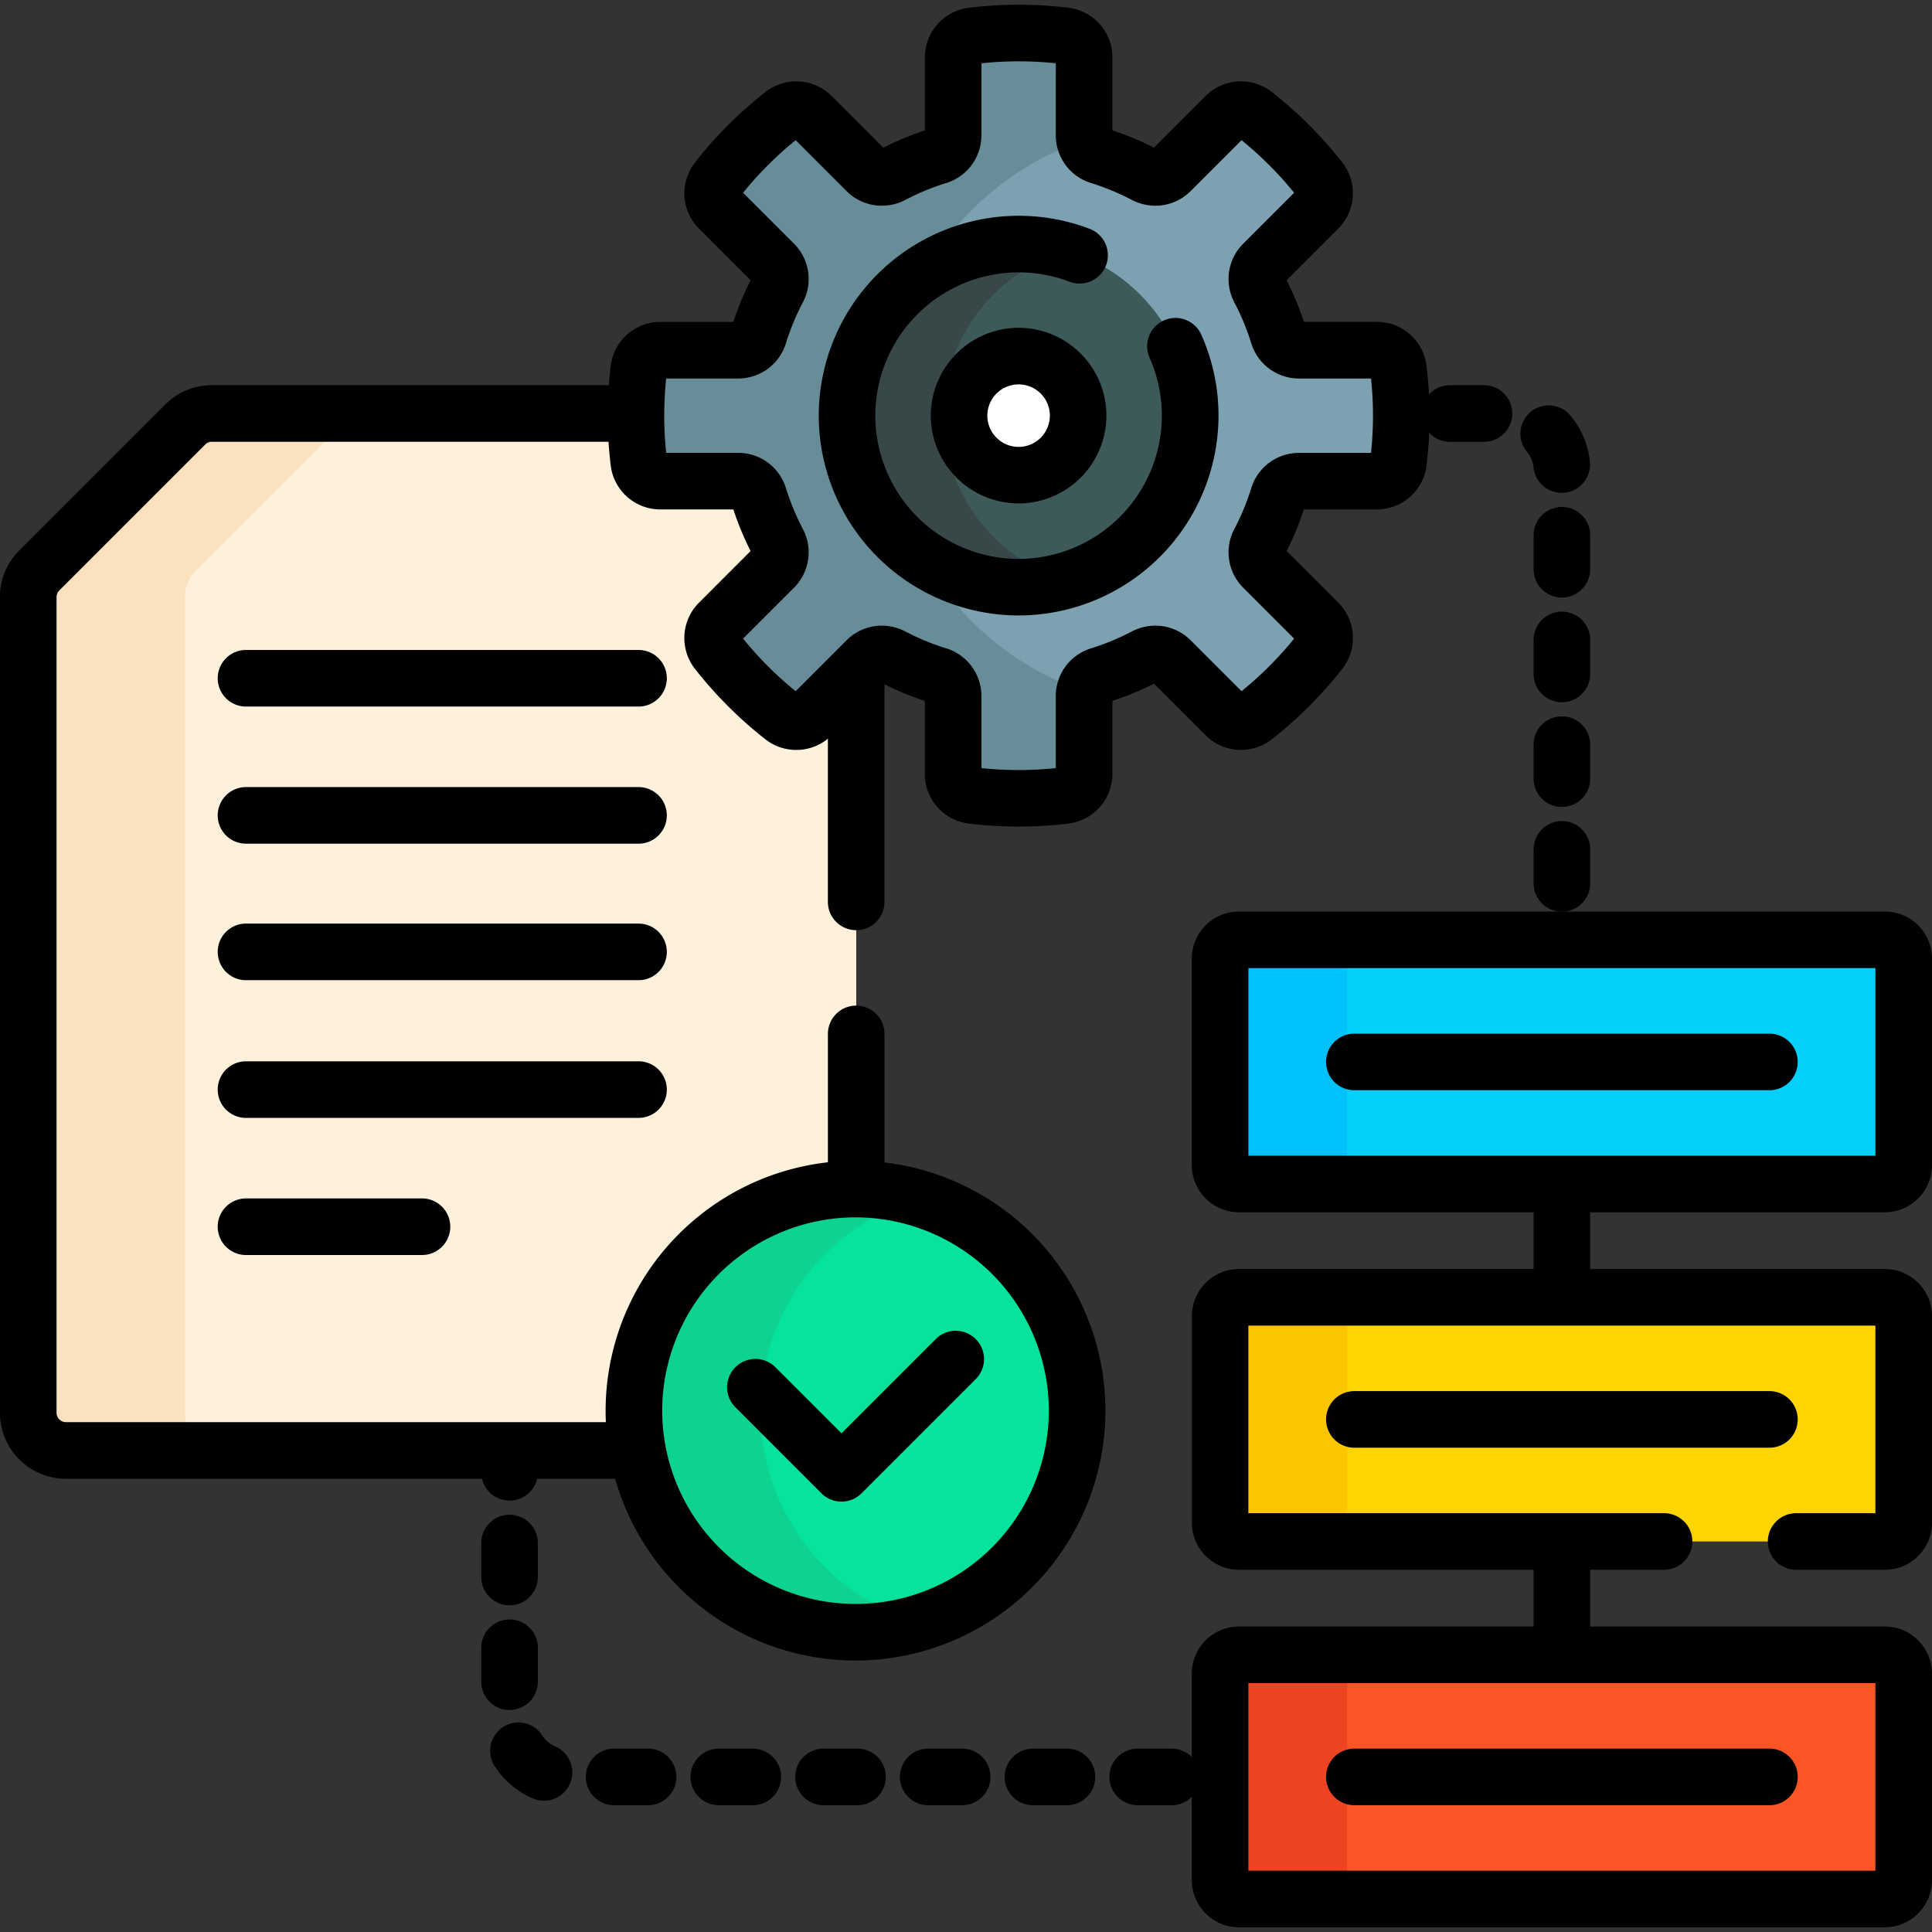 <svg xmlns="http://www.w3.org/2000/svg" xmlns:xlink="http://www.w3.org/1999/xlink" width="110" height="110" viewBox="0 0 110 110">
  <rect x="0" y="0" width="110" height="110" fill="#333333" stroke="none"/>
  <defs>
    <clipPath id="clip-path">
      <path id="path5043" d="M0-682.665H110v110H0Z" transform="translate(0 682.665)"/>
    </clipPath>
  </defs>
  <g id="g5037" transform="translate(0 682.665)">
    <g id="g5039" transform="translate(0 -682.665)">
      <g id="g5041" clip-path="url(#clip-path)">
        <g id="g5047" transform="translate(63.057 21.932)">
          <path id="path5049" d="M15.871,25.673a1.611,1.611,0,0,1-1.611-1.611v-1.67a1.611,1.611,0,1,1,3.223,0v1.67A1.611,1.611,0,0,1,15.871,25.673Zm0-5.7a1.611,1.611,0,0,1-1.611-1.611V16.429a1.611,1.611,0,1,1,3.223,0v1.934A1.611,1.611,0,0,1,15.871,19.974Zm0-5.962A1.611,1.611,0,0,1,14.26,12.4V10.467a1.611,1.611,0,1,1,3.223,0V12.4A1.611,1.611,0,0,1,15.871,14.012Zm0-5.962A1.611,1.611,0,0,1,14.26,6.439V4.505a1.611,1.611,0,1,1,3.223,0V6.439A1.611,1.611,0,0,1,15.871,8.05Zm0-5.962A1.611,1.611,0,0,1,14.26.477V-1.457a1.611,1.611,0,0,1,1.611-1.611,1.611,1.611,0,0,1,1.611,1.611V.477A1.611,1.611,0,0,1,15.871,2.088Zm-.017-5.961a1.612,1.612,0,0,1-1.6-1.454,1.6,1.6,0,0,0-.369-.875,1.611,1.611,0,0,1,.2-2.27,1.611,1.611,0,0,1,2.27.2,4.805,4.805,0,0,1,1.11,2.635,1.611,1.611,0,0,1-1.446,1.761Q15.933-3.873,15.854-3.873Zm-4.423-2.9H9.5A1.611,1.611,0,0,1,7.886-8.389,1.611,1.611,0,0,1,9.5-10h1.934a1.611,1.611,0,0,1,1.611,1.611A1.611,1.611,0,0,1,11.431-6.777Zm-5.962,0H3.535A1.611,1.611,0,0,1,1.924-8.389,1.611,1.611,0,0,1,3.535-10H5.469A1.611,1.611,0,0,1,7.08-8.389,1.611,1.611,0,0,1,5.469-6.777Zm-5.962,0H-2.427A1.611,1.611,0,0,1-4.038-8.389,1.611,1.611,0,0,1-2.427-10H-.493A1.611,1.611,0,0,1,1.118-8.389,1.611,1.611,0,0,1-.493-6.777Zm-5.962,0H-8.389A1.611,1.611,0,0,1-10-8.389,1.611,1.611,0,0,1-8.389-10h1.934A1.611,1.611,0,0,1-4.844-8.389,1.611,1.611,0,0,1-6.455-6.777Z" transform="translate(10 10)"/>
        </g>
        <g id="g5051" transform="translate(87.317 56.615)">
          <path id="path5053" d="M-8.389-203.2A1.611,1.611,0,0,1-10-204.812v-37.73a1.611,1.611,0,0,1,1.611-1.611,1.611,1.611,0,0,1,1.611,1.611v37.73A1.611,1.611,0,0,1-8.389-203.2Z" transform="translate(10 244.153)"/>
        </g>
        <g id="g5055" transform="translate(27.401 76.225)">
          <path id="path5057" d="M-266.714-128.249h-1.934a1.611,1.611,0,0,1-1.611-1.611,1.611,1.611,0,0,1,1.611-1.611h1.934a1.611,1.611,0,0,1,1.611,1.611A1.611,1.611,0,0,1-266.714-128.249Zm-5.962,0h-1.934a1.611,1.611,0,0,1-1.611-1.611,1.611,1.611,0,0,1,1.611-1.611h1.934a1.611,1.611,0,0,1,1.611,1.611A1.611,1.611,0,0,1-272.676-128.249Zm-5.962,0h-1.934a1.611,1.611,0,0,1-1.611-1.611,1.611,1.611,0,0,1,1.611-1.611h1.934a1.611,1.611,0,0,1,1.611,1.611A1.611,1.611,0,0,1-278.638-128.249Zm-5.962,0h-1.934a1.611,1.611,0,0,1-1.611-1.611,1.611,1.611,0,0,1,1.611-1.611h1.934a1.611,1.611,0,0,1,1.611,1.611A1.611,1.611,0,0,1-284.6-128.249Zm-5.962,0H-292.5a1.611,1.611,0,0,1-1.611-1.611,1.611,1.611,0,0,1,1.611-1.611h1.934a1.611,1.611,0,0,1,1.611,1.611A1.611,1.611,0,0,1-290.562-128.249Zm-5.962,0h-1.934a1.611,1.611,0,0,1-1.611-1.611,1.611,1.611,0,0,1,1.611-1.611h1.934a1.611,1.611,0,0,1,1.611,1.611A1.611,1.611,0,0,1-296.524-128.249Zm-5.962,0h-1.934a1.611,1.611,0,0,1-1.611-1.611,1.611,1.611,0,0,1,1.611-1.611h1.934a1.611,1.611,0,0,1,1.611,1.611A1.611,1.611,0,0,1-302.486-128.249Zm-5.962,0h-1.934a1.611,1.611,0,0,1-1.611-1.611,1.611,1.611,0,0,1,1.611-1.611h1.934a1.611,1.611,0,0,1,1.611,1.611A1.611,1.611,0,0,1-308.448-128.249Zm-5.928-.257a1.606,1.606,0,0,1-.631-.13,4.824,4.824,0,0,1-2.179-1.845,1.611,1.611,0,0,1,.489-2.226,1.611,1.611,0,0,1,2.226.489,1.613,1.613,0,0,0,.728.618,1.611,1.611,0,0,1,.85,2.114A1.612,1.612,0,0,1-314.376-128.506Zm-1.959-5.163a1.611,1.611,0,0,1-1.611-1.611v-1.934a1.611,1.611,0,0,1,1.611-1.611,1.611,1.611,0,0,1,1.611,1.611v1.934A1.611,1.611,0,0,1-316.335-133.669Zm0-5.962a1.611,1.611,0,0,1-1.611-1.611v-1.934a1.611,1.611,0,0,1,1.611-1.611,1.611,1.611,0,0,1,1.611,1.611v1.934A1.611,1.611,0,0,1-316.335-139.631Zm0-5.962a1.611,1.611,0,0,1-1.611-1.611v-1.934a1.611,1.611,0,0,1,1.611-1.611,1.611,1.611,0,0,1,1.611,1.611v1.934A1.611,1.611,0,0,1-316.335-145.593Zm0-5.976a1.6,1.6,0,0,1-1.611-1.6v-.027a1.611,1.611,0,0,1,1.611-1.611,1.611,1.611,0,0,1,1.611,1.611A1.623,1.623,0,0,1-316.335-151.569Z" transform="translate(317.946 154.805)"/>
        </g>
        <g id="g5059" transform="translate(1.611 23.543)">
          <path id="path5061" d="M-46.536-3.276l-8.31,8.31a2.149,2.149,0,0,0-.629,1.519V52.988a2.148,2.148,0,0,0,2.148,2.148h42.843a2.149,2.149,0,0,0,2.148-2.148V-1.757a2.149,2.149,0,0,0-2.148-2.148H-45.017a2.149,2.149,0,0,0-1.519.629" transform="translate(55.475 3.905)" fill="#fef1db"/>
        </g>
        <g id="g5063" transform="translate(1.611 23.543)">
          <path id="path5065" d="M-46.417-296.191v-46.436a2.149,2.149,0,0,1,.629-1.519l8.31-8.31a2.149,2.149,0,0,1,1.519-.629h-8.916a2.149,2.149,0,0,0-1.519.629l-8.31,8.31a2.149,2.149,0,0,0-.629,1.519v46.436a2.148,2.148,0,0,0,2.148,2.148h8.916a2.148,2.148,0,0,1-2.148-2.148" transform="translate(55.333 353.084)" fill="#fae2c0"/>
        </g>
        <g id="g5067" transform="translate(0 21.932)">
          <path id="path5069" d="M-255.952-120.292H-298.8a3.764,3.764,0,0,1-3.76-3.76v-46.436a3.735,3.735,0,0,1,1.1-2.659l8.31-8.309a3.736,3.736,0,0,1,2.659-1.1h34.534a3.764,3.764,0,0,1,3.76,3.76v25.656a1.611,1.611,0,0,1-1.611,1.611,1.611,1.611,0,0,1-1.611-1.611V-178.8a.538.538,0,0,0-.537-.537h-34.534a.534.534,0,0,0-.38.158l-8.309,8.309a.541.541,0,0,0-.157.38v46.436a.538.538,0,0,0,.537.537h42.844a.538.538,0,0,0,.537-.537v-21.569a1.611,1.611,0,0,1,1.611-1.611,1.611,1.611,0,0,1,1.611,1.611v21.569A3.764,3.764,0,0,1-255.952-120.292Z" transform="translate(302.555 182.557)"/>
        </g>
        <g id="g5071" transform="translate(12.396 37.006)">
          <path id="path5073" d="M13.959-6.777H-8.389A1.611,1.611,0,0,1-10-8.389,1.611,1.611,0,0,1-8.389-10H13.959A1.611,1.611,0,0,1,15.57-8.389,1.611,1.611,0,0,1,13.959-6.777Z" transform="translate(10 10)"/>
        </g>
        <g id="g5075" transform="translate(12.396 44.813)">
          <path id="path5077" d="M13.959-6.777H-8.389A1.611,1.611,0,0,1-10-8.389,1.611,1.611,0,0,1-8.389-10H13.959A1.611,1.611,0,0,1,15.57-8.389,1.611,1.611,0,0,1,13.959-6.777Z" transform="translate(10 10)"/>
        </g>
        <g id="g5079" transform="translate(12.396 52.585)">
          <path id="path5081" d="M13.959-6.777H-8.389A1.611,1.611,0,0,1-10-8.389,1.611,1.611,0,0,1-8.389-10H13.959A1.611,1.611,0,0,1,15.57-8.389,1.611,1.611,0,0,1,13.959-6.777Z" transform="translate(10 10)"/>
        </g>
        <g id="g5083" transform="translate(12.396 60.426)">
          <path id="path5085" d="M13.959-6.777H-8.389A1.611,1.611,0,0,1-10-8.389,1.611,1.611,0,0,1-8.389-10H13.959A1.611,1.611,0,0,1,15.57-8.389,1.611,1.611,0,0,1,13.959-6.777Z" transform="translate(10 10)"/>
        </g>
        <g id="g5087" transform="translate(12.396 68.233)">
          <path id="path5089" d="M1.629-6.777H-8.389A1.611,1.611,0,0,1-10-8.389,1.611,1.611,0,0,1-8.389-10H1.629A1.611,1.611,0,0,1,3.241-8.389,1.611,1.611,0,0,1,1.629-6.777Z" transform="translate(10 10)"/>
        </g>
        <g id="g5091" transform="translate(36.092 67.698)">
          <path id="path5093" d="M-131.379-65.689A12.618,12.618,0,0,1-144-53.071a12.618,12.618,0,0,1-12.618-12.618A12.618,12.618,0,0,1-144-78.306a12.618,12.618,0,0,1,12.618,12.618" transform="translate(156.614 78.306)" fill="#05e39c"/>
        </g>
        <g id="g5095" transform="translate(36.092 67.698)">
          <path id="path5097" d="M-37.521-65.689a12.621,12.621,0,0,1,9.014-12.093,12.614,12.614,0,0,0-3.6-.525A12.618,12.618,0,0,0-44.728-65.689,12.618,12.618,0,0,0-32.11-53.071a12.614,12.614,0,0,0,3.6-.525,12.621,12.621,0,0,1-9.014-12.093" transform="translate(44.728 78.306)" fill="#0ed290"/>
        </g>
        <g id="g5099" transform="translate(34.481 66.087)">
          <path id="path5101" d="M-152.385-88.306a14.245,14.245,0,0,1,14.229,14.229,14.245,14.245,0,0,1-14.229,14.229,14.245,14.245,0,0,1-14.229-14.229A14.245,14.245,0,0,1-152.385-88.306Zm0,25.236a11.019,11.019,0,0,0,11.006-11.006,11.019,11.019,0,0,0-11.006-11.006,11.019,11.019,0,0,0-11.007,11.006A11.019,11.019,0,0,0-152.385-63.071Z" transform="translate(166.614 88.306)"/>
        </g>
        <g id="g5103" transform="translate(41.396 75.768)">
          <path id="path5105" d="M-3.487-10.222a1.606,1.606,0,0,1-1.139-.472l-4.9-4.9a1.611,1.611,0,0,1,0-2.279,1.611,1.611,0,0,1,2.279,0l3.762,3.762,5.365-5.365a1.611,1.611,0,0,1,2.279,0,1.611,1.611,0,0,1,0,2.279l-6.5,6.5A1.606,1.606,0,0,1-3.487-10.222Z" transform="translate(10 19.949)"/>
        </g>
        <g id="g5107" transform="translate(36.21 1.881)">
          <path id="path5109" d="M-185.91-68.362l3.132-3.132a1.234,1.234,0,0,0,.106-1.63,21.91,21.91,0,0,0-3.748-3.748,1.234,1.234,0,0,0-1.63.106l-3.132,3.132a1.242,1.242,0,0,1-1.459.213,15.388,15.388,0,0,0-2.586-1.07,1.241,1.241,0,0,1-.88-1.182V-80.1a1.233,1.233,0,0,0-1.077-1.228,21.9,21.9,0,0,0-2.651-.161,21.9,21.9,0,0,0-2.651.161,1.233,1.233,0,0,0-1.077,1.228v4.431a1.241,1.241,0,0,1-.88,1.182,15.381,15.381,0,0,0-2.586,1.07,1.242,1.242,0,0,1-1.459-.213l-3.132-3.132a1.234,1.234,0,0,0-1.63-.106A21.9,21.9,0,0,0-217-73.124a1.234,1.234,0,0,0,.106,1.63l3.132,3.132a1.242,1.242,0,0,1,.214,1.459,15.38,15.38,0,0,0-1.07,2.586,1.241,1.241,0,0,1-1.182.88h-4.431a1.233,1.233,0,0,0-1.228,1.077,21.9,21.9,0,0,0-.161,2.651,21.9,21.9,0,0,0,.161,2.651,1.233,1.233,0,0,0,1.228,1.077h4.431a1.241,1.241,0,0,1,1.182.88,15.38,15.38,0,0,0,1.07,2.586,1.242,1.242,0,0,1-.214,1.459l-3.132,3.132a1.234,1.234,0,0,0-.106,1.63,21.912,21.912,0,0,0,3.748,3.748,1.234,1.234,0,0,0,1.63-.106l3.132-3.132A1.242,1.242,0,0,1-207.031-46a15.38,15.38,0,0,0,2.586,1.07,1.241,1.241,0,0,1,.88,1.182v4.431a1.233,1.233,0,0,0,1.077,1.228,21.947,21.947,0,0,0,2.651.161,21.947,21.947,0,0,0,2.651-.161,1.233,1.233,0,0,0,1.077-1.228v-4.431a1.241,1.241,0,0,1,.88-1.182A15.388,15.388,0,0,0-192.642-46a1.242,1.242,0,0,1,1.459.213l3.132,3.132a1.234,1.234,0,0,0,1.63.106,21.927,21.927,0,0,0,3.748-3.748,1.234,1.234,0,0,0-.106-1.63l-3.132-3.132a1.241,1.241,0,0,1-.213-1.459,15.379,15.379,0,0,0,1.07-2.586,1.241,1.241,0,0,1,1.182-.88h4.431a1.234,1.234,0,0,0,1.228-1.077,21.945,21.945,0,0,0,.161-2.651,21.942,21.942,0,0,0-.161-2.651,1.233,1.233,0,0,0-1.228-1.077h-4.431a1.241,1.241,0,0,1-1.182-.88,15.379,15.379,0,0,0-1.07-2.586,1.241,1.241,0,0,1,.213-1.459" transform="translate(221.621 81.493)" fill="#7ca1b1"/>
        </g>
        <g id="g5111" transform="translate(36.21 1.881)">
          <path id="path5113" d="M-74.332-113.411a16.578,16.578,0,0,1,11.267-15.7,1.216,1.216,0,0,1-.032-.264v-4.431a1.234,1.234,0,0,0-1.077-1.228,21.9,21.9,0,0,0-2.651-.161,21.9,21.9,0,0,0-2.651.161,1.234,1.234,0,0,0-1.077,1.228v4.431a1.241,1.241,0,0,1-.88,1.182,15.4,15.4,0,0,0-2.586,1.07,1.241,1.241,0,0,1-1.459-.213l-3.132-3.132a1.234,1.234,0,0,0-1.63-.106,21.913,21.913,0,0,0-3.748,3.748,1.234,1.234,0,0,0,.106,1.63l3.132,3.132a1.242,1.242,0,0,1,.214,1.459,15.381,15.381,0,0,0-1.071,2.586,1.241,1.241,0,0,1-1.182.88h-4.431a1.233,1.233,0,0,0-1.227,1.077,21.9,21.9,0,0,0-.161,2.651,21.9,21.9,0,0,0,.161,2.651,1.233,1.233,0,0,0,1.227,1.077h4.431a1.241,1.241,0,0,1,1.182.88,15.38,15.38,0,0,0,1.071,2.586,1.242,1.242,0,0,1-.214,1.459l-3.132,3.132A1.234,1.234,0,0,0-83.99-100a21.921,21.921,0,0,0,3.748,3.748,1.234,1.234,0,0,0,1.63-.106l3.132-3.132A1.242,1.242,0,0,1-74.02-99.7a15.379,15.379,0,0,0,2.586,1.07,1.241,1.241,0,0,1,.88,1.182v4.431a1.233,1.233,0,0,0,1.077,1.228,21.9,21.9,0,0,0,2.651.161,21.9,21.9,0,0,0,2.651-.161A1.233,1.233,0,0,0-63.1-93.015v-4.431a1.216,1.216,0,0,1,.032-.264,16.578,16.578,0,0,1-11.267-15.7" transform="translate(88.61 135.196)" fill="#678d98"/>
        </g>
        <g id="g5115" transform="translate(34.599 0.269)">
          <path id="path5117" d="M-208.225-91.493a23.609,23.609,0,0,1,2.846.173,2.846,2.846,0,0,1,2.494,2.827v4.155a17.058,17.058,0,0,1,2.369.981l2.937-2.937a2.826,2.826,0,0,1,2.018-.836,2.843,2.843,0,0,1,1.745.6,23.54,23.54,0,0,1,4.024,4.024,2.846,2.846,0,0,1-.235,3.763l-2.937,2.937a17.052,17.052,0,0,1,.981,2.369h4.155A2.846,2.846,0,0,1-185-70.943a23.656,23.656,0,0,1,.173,2.846A23.656,23.656,0,0,1-185-65.252a2.846,2.846,0,0,1-2.827,2.494h-4.155a17.053,17.053,0,0,1-.981,2.369l2.937,2.937a2.846,2.846,0,0,1,.235,3.763,23.557,23.557,0,0,1-4.024,4.024,2.843,2.843,0,0,1-1.745.6,2.836,2.836,0,0,1-2.019-.836l-2.937-2.937a17.059,17.059,0,0,1-2.369.981V-47.7a2.846,2.846,0,0,1-2.494,2.827,23.671,23.671,0,0,1-5.691,0,2.845,2.845,0,0,1-2.494-2.827v-4.155a17.053,17.053,0,0,1-2.369-.981l-2.937,2.937a2.836,2.836,0,0,1-2.019.836,2.842,2.842,0,0,1-1.744-.6,23.539,23.539,0,0,1-4.024-4.024,2.846,2.846,0,0,1,.236-3.763l2.937-2.937a17.053,17.053,0,0,1-.981-2.369h-4.155a2.846,2.846,0,0,1-2.827-2.494,23.616,23.616,0,0,1-.172-2.846,23.613,23.613,0,0,1,.173-2.846,2.845,2.845,0,0,1,2.827-2.494h4.155a17.054,17.054,0,0,1,.981-2.369l-2.937-2.937a2.846,2.846,0,0,1-.235-3.763,23.524,23.524,0,0,1,4.024-4.024,2.842,2.842,0,0,1,1.745-.6,2.836,2.836,0,0,1,2.019.837l2.937,2.937a17.053,17.053,0,0,1,2.369-.981v-4.155a2.846,2.846,0,0,1,2.494-2.827A23.618,23.618,0,0,1-208.225-91.493Zm2.117,3.333a20.425,20.425,0,0,0-4.234,0v4.1a2.842,2.842,0,0,1-2.013,2.721,13.808,13.808,0,0,0-2.315.958,2.889,2.889,0,0,1-1.338.331,2.824,2.824,0,0,1-2.01-.831l-2.9-2.9a20.306,20.306,0,0,0-2.994,2.994l2.9,2.9a2.842,2.842,0,0,1,.5,3.347,13.805,13.805,0,0,0-.958,2.315,2.842,2.842,0,0,1-2.721,2.013h-4.1a20.41,20.41,0,0,0-.11,2.117,20.409,20.409,0,0,0,.11,2.117h4.1a2.841,2.841,0,0,1,2.721,2.013,13.807,13.807,0,0,0,.958,2.315,2.842,2.842,0,0,1-.5,3.348l-2.9,2.9a20.319,20.319,0,0,0,2.994,2.994l2.9-2.9a2.823,2.823,0,0,1,2.01-.831,2.889,2.889,0,0,1,1.338.331,13.807,13.807,0,0,0,2.315.958,2.842,2.842,0,0,1,2.013,2.721v4.1a20.412,20.412,0,0,0,4.234,0v-4.1a2.841,2.841,0,0,1,2.013-2.721,13.813,13.813,0,0,0,2.315-.958,2.889,2.889,0,0,1,1.338-.331,2.823,2.823,0,0,1,2.01.831l2.9,2.9a20.334,20.334,0,0,0,2.994-2.994l-2.9-2.9a2.842,2.842,0,0,1-.5-3.348,13.8,13.8,0,0,0,.958-2.314,2.841,2.841,0,0,1,2.721-2.013h4.1a20.429,20.429,0,0,0,.111-2.117,20.429,20.429,0,0,0-.111-2.117h-4.1a2.841,2.841,0,0,1-2.721-2.013,13.807,13.807,0,0,0-.958-2.315,2.842,2.842,0,0,1,.5-3.348l2.9-2.9a20.32,20.32,0,0,0-2.994-2.994l-2.9,2.9a2.824,2.824,0,0,1-2.01.831,2.889,2.889,0,0,1-1.338-.331,13.81,13.81,0,0,0-2.315-.958,2.841,2.841,0,0,1-2.013-2.721Z" transform="translate(231.621 91.493)"/>
        </g>
        <g id="g5119" transform="translate(48.227 13.898)">
          <path id="path5121" d="M-101.7-50.85a9.767,9.767,0,0,1-9.768,9.767,9.767,9.767,0,0,1-9.767-9.767,9.768,9.768,0,0,1,9.767-9.767A9.768,9.768,0,0,1-101.7-50.85" transform="translate(121.236 60.617)" fill="#3e5959"/>
        </g>
        <g id="g5123" transform="translate(48.227 13.898)">
          <path id="path5125" d="M-28.548-50.85a9.77,9.77,0,0,1,7.026-9.374,9.762,9.762,0,0,0-2.742-.393,9.768,9.768,0,0,0-9.767,9.767,9.767,9.767,0,0,0,9.767,9.767,9.77,9.77,0,0,0,2.742-.393,9.77,9.77,0,0,1-7.026-9.375" transform="translate(34.032 60.617)" fill="#384848"/>
        </g>
        <g id="g5127" transform="translate(46.616 12.286)">
          <path id="path5129" d="M-80.782,8.8A11.392,11.392,0,0,1-92.161-2.576,11.392,11.392,0,0,1-80.782-13.955a11.335,11.335,0,0,1,4.044.742,1.611,1.611,0,0,1,.933,2.079,1.611,1.611,0,0,1-2.079.933,8.124,8.124,0,0,0-2.9-.532,8.166,8.166,0,0,0-8.156,8.156A8.165,8.165,0,0,0-80.782,5.58a8.165,8.165,0,0,0,8.156-8.156,8.091,8.091,0,0,0-.7-3.3A1.611,1.611,0,0,1-72.505-8a1.611,1.611,0,0,1,2.126.819A11.293,11.293,0,0,1-69.4-2.576,11.392,11.392,0,0,1-80.782,8.8Z" transform="translate(92.161 13.955)"/>
        </g>
        <g id="g5131" transform="translate(54.604 20.274)">
          <path id="path5133" d="M-35.308-17.654A3.391,3.391,0,0,1-38.7-14.263a3.391,3.391,0,0,1-3.391-3.391A3.391,3.391,0,0,1-38.7-21.045a3.391,3.391,0,0,1,3.391,3.391" transform="translate(42.091 21.045)" fill="#fff"/>
        </g>
        <g id="g5135" transform="translate(52.992 18.663)">
          <path id="path5137" d="M-47.088-31.045a5.008,5.008,0,0,1,5,5,5.008,5.008,0,0,1-5,5,5.008,5.008,0,0,1-5-5A5.008,5.008,0,0,1-47.088-31.045Zm0,6.782a1.782,1.782,0,0,0,1.78-1.78,1.782,1.782,0,0,0-1.78-1.78,1.782,1.782,0,0,0-1.78,1.78A1.782,1.782,0,0,0-47.088-24.263Z" transform="translate(52.091 31.045)"/>
        </g>
        <g id="g5139" transform="translate(69.468 53.511)">
          <path id="path5141" d="M-197.033-72.366h-36.773a1.074,1.074,0,0,1-1.074-1.074V-85.192a1.074,1.074,0,0,1,1.074-1.074h36.773a1.074,1.074,0,0,1,1.074,1.074V-73.44a1.074,1.074,0,0,1-1.074,1.074" transform="translate(234.879 86.266)" fill="#01d0fb"/>
        </g>
        <g id="g5143" transform="translate(69.468 53.511)">
          <path id="path5145" d="M-37.648-66.774V-78.526A1.074,1.074,0,0,1-36.574-79.6h-7.232a1.074,1.074,0,0,0-1.074,1.074v11.752A1.074,1.074,0,0,0-43.806-65.7h7.232a1.074,1.074,0,0,1-1.074-1.074" transform="translate(44.88 79.6)" fill="#01c1fa"/>
        </g>
        <g id="g5147" transform="translate(67.856 51.899)">
          <path id="path5149" d="M-205.421-79.143h-36.773a2.689,2.689,0,0,1-2.686-2.686V-93.581a2.689,2.689,0,0,1,2.686-2.686h36.773a2.689,2.689,0,0,1,2.686,2.686v11.752A2.689,2.689,0,0,1-205.421-79.143Zm-36.236-3.223h35.7V-93.044h-35.7Z" transform="translate(244.879 96.266)"/>
        </g>
        <g id="g5151" transform="translate(75.501 58.85)">
          <path id="path5153" d="M15.242-6.777H-8.389A1.611,1.611,0,0,1-10-8.389,1.611,1.611,0,0,1-8.389-10H15.242a1.611,1.611,0,0,1,1.611,1.611A1.611,1.611,0,0,1,15.242-6.777Z" transform="translate(10 10)"/>
        </g>
        <g id="g5155" transform="translate(69.468 73.865)">
          <path id="path5157" d="M-197.033-72.366h-36.773a1.074,1.074,0,0,1-1.074-1.074V-85.192a1.074,1.074,0,0,1,1.074-1.074h36.773a1.074,1.074,0,0,1,1.074,1.074V-73.44a1.074,1.074,0,0,1-1.074,1.074" transform="translate(234.879 86.266)" fill="#fed402"/>
        </g>
        <g id="g5159" transform="translate(69.468 73.865)">
          <path id="path5161" d="M-37.648-66.774V-78.526A1.074,1.074,0,0,1-36.574-79.6h-7.232a1.074,1.074,0,0,0-1.074,1.074v11.752A1.074,1.074,0,0,0-43.806-65.7h7.232a1.074,1.074,0,0,1-1.074-1.074" transform="translate(44.88 79.6)" fill="#fac600"/>
        </g>
        <g id="g5163" transform="translate(67.856 72.254)">
          <path id="path5165" d="M-174.088-79.143h-5.049a1.611,1.611,0,0,1-1.611-1.611,1.611,1.611,0,0,1,1.611-1.611h4.512V-93.044h-35.7v10.678h23.667a1.611,1.611,0,0,1,1.611,1.611,1.611,1.611,0,0,1-1.611,1.611h-24.2a2.689,2.689,0,0,1-2.686-2.686V-93.581a2.689,2.689,0,0,1,2.686-2.686h36.773a2.689,2.689,0,0,1,2.686,2.686v11.752A2.689,2.689,0,0,1-174.088-79.143Z" transform="translate(213.546 96.266)"/>
        </g>
        <g id="g5167" transform="translate(75.501 79.204)">
          <path id="path5169" d="M15.242-6.777H-8.389A1.611,1.611,0,0,1-10-8.389,1.611,1.611,0,0,1-8.389-10H15.242a1.611,1.611,0,0,1,1.611,1.611A1.611,1.611,0,0,1,15.242-6.777Z" transform="translate(10 10)"/>
        </g>
        <g id="g5171" transform="translate(69.468 94.219)">
          <path id="path5173" d="M-197.033-72.366h-36.773a1.074,1.074,0,0,1-1.074-1.074V-85.192a1.074,1.074,0,0,1,1.074-1.074h36.773a1.074,1.074,0,0,1,1.074,1.074V-73.44a1.074,1.074,0,0,1-1.074,1.074" transform="translate(234.879 86.266)" fill="#fd5426"/>
        </g>
        <g id="g5175" transform="translate(69.468 94.219)">
          <path id="path5177" d="M-37.648-66.774V-78.526A1.074,1.074,0,0,1-36.574-79.6h-7.232a1.074,1.074,0,0,0-1.074,1.074v11.752A1.074,1.074,0,0,0-43.806-65.7h7.232a1.074,1.074,0,0,1-1.074-1.074" transform="translate(44.88 79.6)" fill="#ef4423"/>
        </g>
        <g id="g5179" transform="translate(67.856 92.608)">
          <path id="path5181" d="M-205.421-79.143h-36.773a2.689,2.689,0,0,1-2.686-2.686V-93.581a2.689,2.689,0,0,1,2.686-2.686h36.773a2.689,2.689,0,0,1,2.686,2.686v11.752A2.689,2.689,0,0,1-205.421-79.143Zm-36.236-3.223h35.7V-93.044h-35.7Z" transform="translate(244.879 96.266)"/>
        </g>
        <g id="g5183" transform="translate(75.501 99.558)">
          <path id="path5185" d="M15.242-6.777H-8.389A1.611,1.611,0,0,1-10-8.389,1.611,1.611,0,0,1-8.389-10H15.242a1.611,1.611,0,0,1,1.611,1.611A1.611,1.611,0,0,1,15.242-6.777Z" transform="translate(10 10)"/>
        </g>
      </g>
    </g>
  </g>
</svg>
